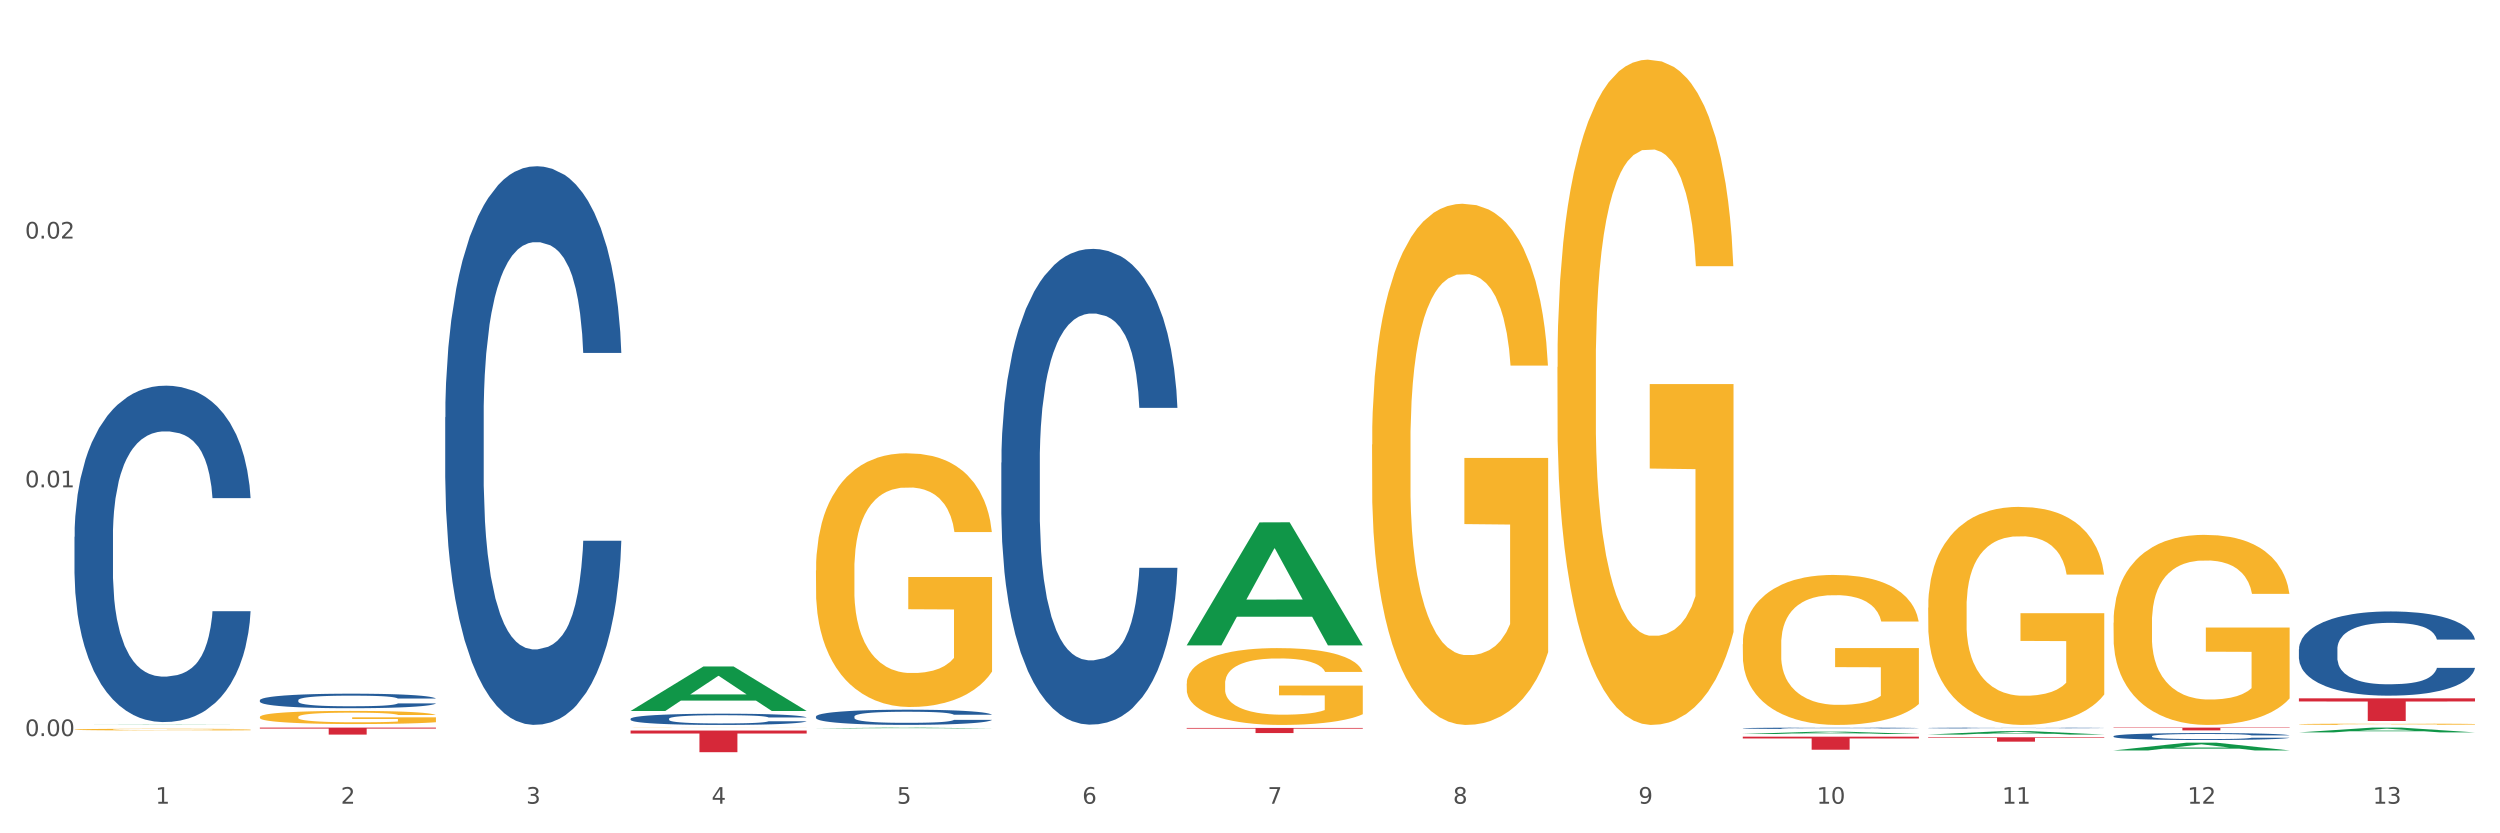 <?xml version="1.0" encoding="utf-8" standalone="no"?>
<!DOCTYPE svg PUBLIC "-//W3C//DTD SVG 1.1//EN"
  "http://www.w3.org/Graphics/SVG/1.1/DTD/svg11.dtd">
<svg xmlns:xlink="http://www.w3.org/1999/xlink" width="1080pt" height="360pt" viewBox="0 0 1080 360" xmlns="http://www.w3.org/2000/svg" version="1.1">
 <rect x="0" y="0" width="1080" height="360" fill="#333333" stroke="none"/>
 <defs>
  <style type="text/css">*{stroke-linejoin: round; stroke-linecap: butt}</style>
 </defs>
 <g id="figure_1">
  <g id="patch_1">
   <path d="M 0 360 
L 1080 360 
L 1080 0 
L 0 0 
z
" style="fill: #ffffff; stroke: #ffffff; stroke-linejoin: miter"/>
  </g>
  <g id="axes_1">
   <g id="matplotlib.axis_1">
    <g id="xtick_1">
     <g id="text_1">
      <!-- 1 -->
      <g style="fill: #4d4d4d" transform="translate(67.159 347.204) scale(0.096 -0.096)">
       <defs>
        <path id="DejaVuSans-31" d="M 794 531 
L 1825 531 
L 1825 4091 
L 703 3866 
L 703 4441 
L 1819 4666 
L 2450 4666 
L 2450 531 
L 3481 531 
L 3481 0 
L 794 0 
L 794 531 
z
" transform="scale(0.016)"/>
       </defs>
       <use xlink:href="#DejaVuSans-31"/>
      </g>
     </g>
    </g>
    <g id="xtick_2">
     <g id="text_2">
      <!-- 2 -->
      <g style="fill: #4d4d4d" transform="translate(147.238 347.204) scale(0.096 -0.096)">
       <defs>
        <path id="DejaVuSans-32" d="M 1228 531 
L 3431 531 
L 3431 0 
L 469 0 
L 469 531 
Q 828 903 1448 1529 
Q 2069 2156 2228 2338 
Q 2531 2678 2651 2914 
Q 2772 3150 2772 3378 
Q 2772 3750 2511 3984 
Q 2250 4219 1831 4219 
Q 1534 4219 1204 4116 
Q 875 4013 500 3803 
L 500 4441 
Q 881 4594 1212 4672 
Q 1544 4750 1819 4750 
Q 2544 4750 2975 4387 
Q 3406 4025 3406 3419 
Q 3406 3131 3298 2873 
Q 3191 2616 2906 2266 
Q 2828 2175 2409 1742 
Q 1991 1309 1228 531 
z
" transform="scale(0.016)"/>
       </defs>
       <use xlink:href="#DejaVuSans-32"/>
      </g>
     </g>
    </g>
    <g id="xtick_3">
     <g id="text_3">
      <!-- 3 -->
      <g style="fill: #4d4d4d" transform="translate(227.317 347.204) scale(0.096 -0.096)">
       <defs>
        <path id="DejaVuSans-33" d="M 2597 2516 
Q 3050 2419 3304 2112 
Q 3559 1806 3559 1356 
Q 3559 666 3084 287 
Q 2609 -91 1734 -91 
Q 1441 -91 1130 -33 
Q 819 25 488 141 
L 488 750 
Q 750 597 1062 519 
Q 1375 441 1716 441 
Q 2309 441 2620 675 
Q 2931 909 2931 1356 
Q 2931 1769 2642 2001 
Q 2353 2234 1838 2234 
L 1294 2234 
L 1294 2753 
L 1863 2753 
Q 2328 2753 2575 2939 
Q 2822 3125 2822 3475 
Q 2822 3834 2567 4026 
Q 2313 4219 1838 4219 
Q 1578 4219 1281 4162 
Q 984 4106 628 3988 
L 628 4550 
Q 988 4650 1302 4700 
Q 1616 4750 1894 4750 
Q 2613 4750 3031 4423 
Q 3450 4097 3450 3541 
Q 3450 3153 3228 2886 
Q 3006 2619 2597 2516 
z
" transform="scale(0.016)"/>
       </defs>
       <use xlink:href="#DejaVuSans-33"/>
      </g>
     </g>
    </g>
    <g id="xtick_4">
     <g id="text_4">
      <!-- 4 -->
      <g style="fill: #4d4d4d" transform="translate(307.396 347.204) scale(0.096 -0.096)">
       <defs>
        <path id="DejaVuSans-34" d="M 2419 4116 
L 825 1625 
L 2419 1625 
L 2419 4116 
z
M 2253 4666 
L 3047 4666 
L 3047 1625 
L 3713 1625 
L 3713 1100 
L 3047 1100 
L 3047 0 
L 2419 0 
L 2419 1100 
L 313 1100 
L 313 1709 
L 2253 4666 
z
" transform="scale(0.016)"/>
       </defs>
       <use xlink:href="#DejaVuSans-34"/>
      </g>
     </g>
    </g>
    <g id="xtick_5">
     <g id="text_5">
      <!-- 5 -->
      <g style="fill: #4d4d4d" transform="translate(387.475 347.204) scale(0.096 -0.096)">
       <defs>
        <path id="DejaVuSans-35" d="M 691 4666 
L 3169 4666 
L 3169 4134 
L 1269 4134 
L 1269 2991 
Q 1406 3038 1543 3061 
Q 1681 3084 1819 3084 
Q 2600 3084 3056 2656 
Q 3513 2228 3513 1497 
Q 3513 744 3044 326 
Q 2575 -91 1722 -91 
Q 1428 -91 1123 -41 
Q 819 9 494 109 
L 494 744 
Q 775 591 1075 516 
Q 1375 441 1709 441 
Q 2250 441 2565 725 
Q 2881 1009 2881 1497 
Q 2881 1984 2565 2268 
Q 2250 2553 1709 2553 
Q 1456 2553 1204 2497 
Q 953 2441 691 2322 
L 691 4666 
z
" transform="scale(0.016)"/>
       </defs>
       <use xlink:href="#DejaVuSans-35"/>
      </g>
     </g>
    </g>
    <g id="xtick_6">
     <g id="text_6">
      <!-- 6 -->
      <g style="fill: #4d4d4d" transform="translate(467.554 347.204) scale(0.096 -0.096)">
       <defs>
        <path id="DejaVuSans-36" d="M 2113 2584 
Q 1688 2584 1439 2293 
Q 1191 2003 1191 1497 
Q 1191 994 1439 701 
Q 1688 409 2113 409 
Q 2538 409 2786 701 
Q 3034 994 3034 1497 
Q 3034 2003 2786 2293 
Q 2538 2584 2113 2584 
z
M 3366 4563 
L 3366 3988 
Q 3128 4100 2886 4159 
Q 2644 4219 2406 4219 
Q 1781 4219 1451 3797 
Q 1122 3375 1075 2522 
Q 1259 2794 1537 2939 
Q 1816 3084 2150 3084 
Q 2853 3084 3261 2657 
Q 3669 2231 3669 1497 
Q 3669 778 3244 343 
Q 2819 -91 2113 -91 
Q 1303 -91 875 529 
Q 447 1150 447 2328 
Q 447 3434 972 4092 
Q 1497 4750 2381 4750 
Q 2619 4750 2861 4703 
Q 3103 4656 3366 4563 
z
" transform="scale(0.016)"/>
       </defs>
       <use xlink:href="#DejaVuSans-36"/>
      </g>
     </g>
    </g>
    <g id="xtick_7">
     <g id="text_7">
      <!-- 7 -->
      <g style="fill: #4d4d4d" transform="translate(547.634 347.204) scale(0.096 -0.096)">
       <defs>
        <path id="DejaVuSans-37" d="M 525 4666 
L 3525 4666 
L 3525 4397 
L 1831 0 
L 1172 0 
L 2766 4134 
L 525 4134 
L 525 4666 
z
" transform="scale(0.016)"/>
       </defs>
       <use xlink:href="#DejaVuSans-37"/>
      </g>
     </g>
    </g>
    <g id="xtick_8">
     <g id="text_8">
      <!-- 8 -->
      <g style="fill: #4d4d4d" transform="translate(627.713 347.204) scale(0.096 -0.096)">
       <defs>
        <path id="DejaVuSans-38" d="M 2034 2216 
Q 1584 2216 1326 1975 
Q 1069 1734 1069 1313 
Q 1069 891 1326 650 
Q 1584 409 2034 409 
Q 2484 409 2743 651 
Q 3003 894 3003 1313 
Q 3003 1734 2745 1975 
Q 2488 2216 2034 2216 
z
M 1403 2484 
Q 997 2584 770 2862 
Q 544 3141 544 3541 
Q 544 4100 942 4425 
Q 1341 4750 2034 4750 
Q 2731 4750 3128 4425 
Q 3525 4100 3525 3541 
Q 3525 3141 3298 2862 
Q 3072 2584 2669 2484 
Q 3125 2378 3379 2068 
Q 3634 1759 3634 1313 
Q 3634 634 3220 271 
Q 2806 -91 2034 -91 
Q 1263 -91 848 271 
Q 434 634 434 1313 
Q 434 1759 690 2068 
Q 947 2378 1403 2484 
z
M 1172 3481 
Q 1172 3119 1398 2916 
Q 1625 2713 2034 2713 
Q 2441 2713 2670 2916 
Q 2900 3119 2900 3481 
Q 2900 3844 2670 4047 
Q 2441 4250 2034 4250 
Q 1625 4250 1398 4047 
Q 1172 3844 1172 3481 
z
" transform="scale(0.016)"/>
       </defs>
       <use xlink:href="#DejaVuSans-38"/>
      </g>
     </g>
    </g>
    <g id="xtick_9">
     <g id="text_9">
      <!-- 9 -->
      <g style="fill: #4d4d4d" transform="translate(707.792 347.204) scale(0.096 -0.096)">
       <defs>
        <path id="DejaVuSans-39" d="M 703 97 
L 703 672 
Q 941 559 1184 500 
Q 1428 441 1663 441 
Q 2288 441 2617 861 
Q 2947 1281 2994 2138 
Q 2813 1869 2534 1725 
Q 2256 1581 1919 1581 
Q 1219 1581 811 2004 
Q 403 2428 403 3163 
Q 403 3881 828 4315 
Q 1253 4750 1959 4750 
Q 2769 4750 3195 4129 
Q 3622 3509 3622 2328 
Q 3622 1225 3098 567 
Q 2575 -91 1691 -91 
Q 1453 -91 1209 -44 
Q 966 3 703 97 
z
M 1959 2075 
Q 2384 2075 2632 2365 
Q 2881 2656 2881 3163 
Q 2881 3666 2632 3958 
Q 2384 4250 1959 4250 
Q 1534 4250 1286 3958 
Q 1038 3666 1038 3163 
Q 1038 2656 1286 2365 
Q 1534 2075 1959 2075 
z
" transform="scale(0.016)"/>
       </defs>
       <use xlink:href="#DejaVuSans-39"/>
      </g>
     </g>
    </g>
    <g id="xtick_10">
     <g id="text_10">
      <!-- 10 -->
      <g style="fill: #4d4d4d" transform="translate(784.817 347.204) scale(0.096 -0.096)">
       <defs>
        <path id="DejaVuSans-30" d="M 2034 4250 
Q 1547 4250 1301 3770 
Q 1056 3291 1056 2328 
Q 1056 1369 1301 889 
Q 1547 409 2034 409 
Q 2525 409 2770 889 
Q 3016 1369 3016 2328 
Q 3016 3291 2770 3770 
Q 2525 4250 2034 4250 
z
M 2034 4750 
Q 2819 4750 3233 4129 
Q 3647 3509 3647 2328 
Q 3647 1150 3233 529 
Q 2819 -91 2034 -91 
Q 1250 -91 836 529 
Q 422 1150 422 2328 
Q 422 3509 836 4129 
Q 1250 4750 2034 4750 
z
" transform="scale(0.016)"/>
       </defs>
       <use xlink:href="#DejaVuSans-31"/>
       <use xlink:href="#DejaVuSans-30" transform="translate(63.623 0)"/>
      </g>
     </g>
    </g>
    <g id="xtick_11">
     <g id="text_11">
      <!-- 11 -->
      <g style="fill: #4d4d4d" transform="translate(864.896 347.204) scale(0.096 -0.096)">
       <use xlink:href="#DejaVuSans-31"/>
       <use xlink:href="#DejaVuSans-31" transform="translate(63.623 0)"/>
      </g>
     </g>
    </g>
    <g id="xtick_12">
     <g id="text_12">
      <!-- 12 -->
      <g style="fill: #4d4d4d" transform="translate(944.975 347.204) scale(0.096 -0.096)">
       <use xlink:href="#DejaVuSans-31"/>
       <use xlink:href="#DejaVuSans-32" transform="translate(63.623 0)"/>
      </g>
     </g>
    </g>
    <g id="xtick_13">
     <g id="text_13">
      <!-- 13 -->
      <g style="fill: #4d4d4d" transform="translate(1025.054 347.204) scale(0.096 -0.096)">
       <use xlink:href="#DejaVuSans-31"/>
       <use xlink:href="#DejaVuSans-33" transform="translate(63.623 0)"/>
      </g>
     </g>
    </g>
    <g id="xtick_14"/>
    <g id="xtick_15"/>
    <g id="xtick_16"/>
    <g id="xtick_17"/>
    <g id="xtick_18"/>
    <g id="xtick_19"/>
    <g id="xtick_20"/>
    <g id="xtick_21"/>
    <g id="xtick_22"/>
    <g id="xtick_23"/>
    <g id="xtick_24"/>
    <g id="xtick_25"/>
   </g>
   <g id="matplotlib.axis_2">
    <g id="ytick_1">
     <g id="text_14">
      <!-- 0.00 -->
      <g style="fill: #4d4d4d" transform="translate(10.8 317.982) scale(0.096 -0.096)">
       <defs>
        <path id="DejaVuSans-2e" d="M 684 794 
L 1344 794 
L 1344 0 
L 684 0 
L 684 794 
z
" transform="scale(0.016)"/>
       </defs>
       <use xlink:href="#DejaVuSans-30"/>
       <use xlink:href="#DejaVuSans-2e" transform="translate(63.623 0)"/>
       <use xlink:href="#DejaVuSans-30" transform="translate(95.41 0)"/>
       <use xlink:href="#DejaVuSans-30" transform="translate(159.033 0)"/>
      </g>
     </g>
    </g>
    <g id="ytick_2">
     <g id="text_15">
      <!-- 0.01 -->
      <g style="fill: #4d4d4d" transform="translate(10.8 210.52) scale(0.096 -0.096)">
       <use xlink:href="#DejaVuSans-30"/>
       <use xlink:href="#DejaVuSans-2e" transform="translate(63.623 0)"/>
       <use xlink:href="#DejaVuSans-30" transform="translate(95.41 0)"/>
       <use xlink:href="#DejaVuSans-31" transform="translate(159.033 0)"/>
      </g>
     </g>
    </g>
    <g id="ytick_3">
     <g id="text_16">
      <!-- 0.02 -->
      <g style="fill: #4d4d4d" transform="translate(10.8 103.057) scale(0.096 -0.096)">
       <use xlink:href="#DejaVuSans-30"/>
       <use xlink:href="#DejaVuSans-2e" transform="translate(63.623 0)"/>
       <use xlink:href="#DejaVuSans-30" transform="translate(95.41 0)"/>
       <use xlink:href="#DejaVuSans-32" transform="translate(159.033 0)"/>
      </g>
     </g>
    </g>
    <g id="ytick_4"/>
    <g id="ytick_5"/>
    <g id="ytick_6"/>
   </g>
   <g id="PolyCollection_1">
    <path d="M 32.175 313.181 
L 32.253 313.18 
L 63.625 313.093 
L 76.644 313.093 
L 108.25 313.181 
L 93.192 313.181 
L 86.369 313.16 
L 53.978 313.16 
L 53.743 313.161 
L 47.155 313.181 
L 32.175 313.181 
L 32.175 313.181 
L 58.056 313.148 
L 82.291 313.148 
L 70.291 313.111 
L 70.134 313.111 
L 69.977 313.111 
L 57.978 313.148 
L 58.056 313.148 
L 32.175 313.181 
z
" clip-path="url(#p31bebd305a)" style="fill: #109648"/>
    <path d="M 913.046 314.335 
L 989.121 314.335 
L 989.121 314.501 
L 959.196 314.502 
L 959.196 315.53 
L 942.791 315.53 
L 942.791 314.502 
L 913.046 314.501 
L 913.046 314.336 
L 913.046 314.335 
z
" clip-path="url(#p31bebd305a)" style="fill: #d62839"/>
    <path d="M 832.967 318.492 
L 909.042 318.492 
L 909.042 318.755 
L 879.116 318.757 
L 879.116 320.387 
L 862.712 320.387 
L 862.712 318.757 
L 832.967 318.755 
L 832.967 318.493 
L 832.967 318.492 
z
" clip-path="url(#p31bebd305a)" style="fill: #d62839"/>
    <path d="M 752.887 318.229 
L 828.963 318.229 
L 828.963 319.013 
L 799.037 319.019 
L 799.037 323.874 
L 782.632 323.874 
L 782.632 319.019 
L 752.887 319.013 
L 752.887 318.234 
L 752.887 318.229 
z
" clip-path="url(#p31bebd305a)" style="fill: #d62839"/>
    <path d="M 512.65 314.481 
L 588.725 314.481 
L 588.725 314.787 
L 558.8 314.789 
L 558.8 316.685 
L 542.395 316.685 
L 542.395 314.789 
L 512.65 314.787 
L 512.65 314.483 
L 512.65 314.481 
z
" clip-path="url(#p31bebd305a)" style="fill: #d62839"/>
    <path d="M 272.412 315.579 
L 348.488 315.579 
L 348.488 316.881 
L 318.562 316.89 
L 318.562 324.95 
L 302.157 324.95 
L 302.157 316.89 
L 272.412 316.881 
L 272.412 315.588 
L 272.412 315.579 
z
" clip-path="url(#p31bebd305a)" style="fill: #d62839"/>
    <path d="M 112.254 314.335 
L 188.329 314.335 
L 188.329 314.754 
L 158.404 314.756 
L 158.404 317.347 
L 141.999 317.347 
L 141.999 314.756 
L 112.254 314.754 
L 112.254 314.338 
L 112.254 314.335 
z
" clip-path="url(#p31bebd305a)" style="fill: #d62839"/>
    <path d="M 32.175 231.905 
L 32.265 231.773 
L 32.265 228.056 
L 32.535 223.013 
L 33.524 213.722 
L 34.783 206.688 
L 36.941 198.459 
L 38.11 195.008 
L 39.639 191.159 
L 42.786 184.921 
L 46.383 179.612 
L 48.901 176.692 
L 50.789 174.834 
L 55.016 171.516 
L 57.443 170.056 
L 59.961 168.861 
L 62.119 168.065 
L 65.716 167.136 
L 68.594 166.738 
L 71.921 166.605 
L 74.709 166.738 
L 78.396 167.269 
L 83.791 168.861 
L 85.859 169.79 
L 88.647 171.383 
L 91.524 173.507 
L 93.862 175.63 
L 96.56 178.683 
L 99.348 182.665 
L 102.045 187.708 
L 103.934 192.354 
L 105.463 197.264 
L 106.811 203.237 
L 107.801 209.74 
L 108.25 215.182 
L 91.794 215.182 
L 91.345 210.271 
L 90.445 204.962 
L 89.546 201.379 
L 88.557 198.459 
L 87.028 195.141 
L 85.679 193.017 
L 83.431 190.495 
L 81.363 188.903 
L 79.655 187.974 
L 77.586 187.177 
L 73.18 186.381 
L 70.033 186.381 
L 68.054 186.646 
L 65.627 187.31 
L 63.558 188.239 
L 61.13 189.832 
L 59.242 191.557 
L 57.354 193.814 
L 56.274 195.406 
L 54.656 198.326 
L 53.577 200.715 
L 52.138 204.83 
L 51.329 207.75 
L 49.89 215.315 
L 49.26 220.889 
L 48.991 224.738 
L 48.811 228.986 
L 48.811 249.691 
L 49.35 258.981 
L 49.8 262.963 
L 50.519 267.476 
L 51.868 273.315 
L 53.847 279.023 
L 55.915 283.137 
L 57.623 285.659 
L 59.242 287.517 
L 60.861 288.977 
L 62.839 290.304 
L 64.457 291.101 
L 66.885 291.897 
L 69.763 292.295 
L 72.011 292.295 
L 76.597 291.631 
L 78.665 290.968 
L 80.644 290.039 
L 82.802 288.579 
L 84.51 286.986 
L 85.5 285.792 
L 87.118 283.27 
L 88.377 280.615 
L 89.456 277.563 
L 90.176 274.908 
L 90.985 270.926 
L 91.614 266.414 
L 91.794 264.025 
L 108.25 264.025 
L 107.89 268.803 
L 107.261 273.448 
L 106.002 279.686 
L 105.013 283.27 
L 103.484 287.65 
L 101.866 291.366 
L 99.618 295.48 
L 97.549 298.533 
L 95.391 301.188 
L 93.053 303.577 
L 88.827 306.895 
L 87.298 307.824 
L 84.061 309.416 
L 81.543 310.346 
L 77.856 311.275 
L 74.079 311.806 
L 70.123 311.938 
L 66.616 311.673 
L 62.749 310.876 
L 60.321 310.08 
L 57.623 308.886 
L 54.476 307.027 
L 51.509 304.771 
L 48.721 302.117 
L 46.113 299.064 
L 43.685 295.613 
L 40.538 289.906 
L 38.2 284.332 
L 36.491 279.155 
L 35.322 274.775 
L 34.153 269.201 
L 33.524 265.352 
L 32.535 256.061 
L 32.175 247.434 
L 32.175 231.905 
z
" clip-path="url(#p31bebd305a)" style="fill: #255c99"/>
    <path d="M 112.254 302.492 
L 112.344 302.487 
L 112.344 302.326 
L 112.614 302.108 
L 113.603 301.706 
L 114.862 301.401 
L 117.02 301.045 
L 118.189 300.896 
L 119.718 300.73 
L 122.865 300.46 
L 126.462 300.23 
L 128.98 300.104 
L 130.868 300.024 
L 135.095 299.88 
L 137.523 299.817 
L 140.04 299.765 
L 142.199 299.731 
L 145.796 299.691 
L 148.673 299.673 
L 152 299.668 
L 154.788 299.673 
L 158.475 299.696 
L 163.87 299.765 
L 165.938 299.805 
L 168.726 299.874 
L 171.604 299.966 
L 173.942 300.058 
L 176.639 300.19 
L 179.427 300.362 
L 182.125 300.58 
L 184.013 300.781 
L 185.542 300.994 
L 186.891 301.252 
L 187.88 301.533 
L 188.329 301.769 
L 171.873 301.769 
L 171.424 301.556 
L 170.525 301.327 
L 169.625 301.172 
L 168.636 301.045 
L 167.107 300.902 
L 165.759 300.81 
L 163.51 300.701 
L 161.442 300.632 
L 159.734 300.592 
L 157.665 300.557 
L 153.259 300.523 
L 150.112 300.523 
L 148.134 300.535 
L 145.706 300.563 
L 143.637 300.603 
L 141.209 300.672 
L 139.321 300.747 
L 137.433 300.845 
L 136.354 300.913 
L 134.735 301.04 
L 133.656 301.143 
L 132.217 301.321 
L 131.408 301.447 
L 129.969 301.775 
L 129.34 302.016 
L 129.07 302.182 
L 128.89 302.366 
L 128.89 303.262 
L 129.43 303.663 
L 129.879 303.836 
L 130.599 304.031 
L 131.947 304.283 
L 133.926 304.53 
L 135.994 304.708 
L 137.702 304.817 
L 139.321 304.898 
L 140.94 304.961 
L 142.918 305.018 
L 144.537 305.053 
L 146.965 305.087 
L 149.842 305.104 
L 152.09 305.104 
L 156.676 305.076 
L 158.745 305.047 
L 160.723 305.007 
L 162.881 304.944 
L 164.59 304.875 
L 165.579 304.823 
L 167.197 304.714 
L 168.456 304.599 
L 169.535 304.467 
L 170.255 304.352 
L 171.064 304.18 
L 171.694 303.985 
L 171.873 303.882 
L 188.329 303.882 
L 187.97 304.088 
L 187.34 304.289 
L 186.081 304.559 
L 185.092 304.714 
L 183.563 304.904 
L 181.945 305.064 
L 179.697 305.242 
L 177.628 305.374 
L 175.47 305.489 
L 173.132 305.592 
L 168.906 305.736 
L 167.377 305.776 
L 164.14 305.845 
L 161.622 305.885 
L 157.935 305.925 
L 154.158 305.948 
L 150.202 305.954 
L 146.695 305.943 
L 142.828 305.908 
L 140.4 305.874 
L 137.702 305.822 
L 134.555 305.742 
L 131.588 305.644 
L 128.8 305.529 
L 126.192 305.397 
L 123.764 305.248 
L 120.617 305.001 
L 118.279 304.76 
L 116.57 304.536 
L 115.401 304.347 
L 114.232 304.105 
L 113.603 303.939 
L 112.614 303.537 
L 112.254 303.164 
L 112.254 302.492 
z
" clip-path="url(#p31bebd305a)" style="fill: #255c99"/>
    <path d="M 192.333 180.246 
L 192.423 180.026 
L 192.423 173.854 
L 192.693 165.479 
L 193.682 150.051 
L 194.941 138.37 
L 197.099 124.705 
L 198.268 118.974 
L 199.797 112.582 
L 202.944 102.224 
L 206.541 93.407 
L 209.059 88.559 
L 210.947 85.473 
L 215.174 79.963 
L 217.602 77.539 
L 220.12 75.555 
L 222.278 74.232 
L 225.875 72.69 
L 228.752 72.028 
L 232.079 71.808 
L 234.867 72.028 
L 238.554 72.91 
L 243.949 75.555 
L 246.018 77.098 
L 248.805 79.743 
L 251.683 83.269 
L 254.021 86.795 
L 256.718 91.865 
L 259.506 98.477 
L 262.204 106.852 
L 264.092 114.566 
L 265.621 122.721 
L 266.97 132.639 
L 267.959 143.439 
L 268.408 152.475 
L 251.953 152.475 
L 251.503 144.32 
L 250.604 135.504 
L 249.704 129.553 
L 248.715 124.705 
L 247.187 119.195 
L 245.838 115.668 
L 243.59 111.48 
L 241.521 108.836 
L 239.813 107.293 
L 237.745 105.97 
L 233.338 104.648 
L 230.191 104.648 
L 228.213 105.089 
L 225.785 106.191 
L 223.717 107.734 
L 221.289 110.378 
L 219.4 113.244 
L 217.512 116.991 
L 216.433 119.635 
L 214.814 124.484 
L 213.735 128.451 
L 212.296 135.284 
L 211.487 140.133 
L 210.048 152.696 
L 209.419 161.953 
L 209.149 168.344 
L 208.969 175.397 
L 208.969 209.78 
L 209.509 225.208 
L 209.958 231.82 
L 210.678 239.314 
L 212.027 249.012 
L 214.005 258.489 
L 216.073 265.321 
L 217.782 269.509 
L 219.4 272.595 
L 221.019 275.019 
L 222.997 277.223 
L 224.616 278.545 
L 227.044 279.868 
L 229.921 280.529 
L 232.169 280.529 
L 236.755 279.427 
L 238.824 278.325 
L 240.802 276.782 
L 242.96 274.358 
L 244.669 271.713 
L 245.658 269.729 
L 247.276 265.542 
L 248.535 261.134 
L 249.615 256.064 
L 250.334 251.656 
L 251.143 245.044 
L 251.773 237.551 
L 251.953 233.583 
L 268.408 233.583 
L 268.049 241.518 
L 267.419 249.232 
L 266.16 259.591 
L 265.171 265.542 
L 263.643 272.815 
L 262.024 278.986 
L 259.776 285.819 
L 257.708 290.888 
L 255.549 295.296 
L 253.211 299.263 
L 248.985 304.773 
L 247.456 306.316 
L 244.219 308.961 
L 241.701 310.504 
L 238.014 312.047 
L 234.238 312.928 
L 230.281 313.149 
L 226.774 312.708 
L 222.907 311.385 
L 220.479 310.063 
L 217.782 308.079 
L 214.634 304.994 
L 211.667 301.247 
L 208.879 296.839 
L 206.271 291.77 
L 203.843 286.039 
L 200.696 276.562 
L 198.358 267.305 
L 196.65 258.709 
L 195.481 251.436 
L 194.312 242.179 
L 193.682 235.787 
L 192.693 220.359 
L 192.333 206.033 
L 192.333 180.246 
z
" clip-path="url(#p31bebd305a)" style="fill: #255c99"/>
    <path d="M 272.412 310.499 
L 272.502 310.495 
L 272.502 310.37 
L 272.772 310.201 
L 273.761 309.89 
L 275.02 309.654 
L 277.178 309.378 
L 278.347 309.263 
L 279.876 309.134 
L 283.023 308.925 
L 286.62 308.747 
L 289.138 308.649 
L 291.027 308.587 
L 295.253 308.476 
L 297.681 308.427 
L 300.199 308.387 
L 302.357 308.36 
L 305.954 308.329 
L 308.831 308.316 
L 312.159 308.311 
L 314.946 308.316 
L 318.633 308.333 
L 324.028 308.387 
L 326.097 308.418 
L 328.884 308.471 
L 331.762 308.542 
L 334.1 308.614 
L 336.798 308.716 
L 339.585 308.849 
L 342.283 309.018 
L 344.171 309.174 
L 345.7 309.338 
L 347.049 309.539 
L 348.038 309.756 
L 348.488 309.939 
L 332.032 309.939 
L 331.582 309.774 
L 330.683 309.596 
L 329.784 309.476 
L 328.794 309.378 
L 327.266 309.267 
L 325.917 309.196 
L 323.669 309.112 
L 321.601 309.058 
L 319.892 309.027 
L 317.824 309 
L 313.418 308.974 
L 310.27 308.974 
L 308.292 308.983 
L 305.864 309.005 
L 303.796 309.036 
L 301.368 309.089 
L 299.479 309.147 
L 297.591 309.223 
L 296.512 309.276 
L 294.893 309.374 
L 293.814 309.454 
L 292.375 309.592 
L 291.566 309.69 
L 290.127 309.943 
L 289.498 310.13 
L 289.228 310.259 
L 289.048 310.401 
L 289.048 311.095 
L 289.588 311.406 
L 290.037 311.54 
L 290.757 311.691 
L 292.106 311.887 
L 294.084 312.078 
L 296.152 312.216 
L 297.861 312.3 
L 299.479 312.362 
L 301.098 312.411 
L 303.076 312.456 
L 304.695 312.483 
L 307.123 312.509 
L 310 312.523 
L 312.249 312.523 
L 316.835 312.5 
L 318.903 312.478 
L 320.881 312.447 
L 323.039 312.398 
L 324.748 312.345 
L 325.737 312.305 
L 327.356 312.22 
L 328.615 312.131 
L 329.694 312.029 
L 330.413 311.94 
L 331.222 311.807 
L 331.852 311.655 
L 332.032 311.575 
L 348.488 311.575 
L 348.128 311.735 
L 347.498 311.891 
L 346.24 312.1 
L 345.25 312.22 
L 343.722 312.367 
L 342.103 312.491 
L 339.855 312.629 
L 337.787 312.732 
L 335.629 312.821 
L 333.291 312.901 
L 329.064 313.012 
L 327.535 313.043 
L 324.298 313.096 
L 321.78 313.127 
L 318.094 313.158 
L 314.317 313.176 
L 310.36 313.181 
L 306.853 313.172 
L 302.986 313.145 
L 300.558 313.118 
L 297.861 313.078 
L 294.713 313.016 
L 291.746 312.941 
L 288.958 312.852 
L 286.351 312.749 
L 283.923 312.634 
L 280.775 312.443 
L 278.437 312.256 
L 276.729 312.082 
L 275.56 311.936 
L 274.391 311.749 
L 273.761 311.62 
L 272.772 311.309 
L 272.412 311.019 
L 272.412 310.499 
z
" clip-path="url(#p31bebd305a)" style="fill: #255c99"/>
    <path d="M 352.492 309.535 
L 352.582 309.529 
L 352.582 309.361 
L 352.851 309.133 
L 353.84 308.713 
L 355.099 308.396 
L 357.258 308.024 
L 358.427 307.868 
L 359.955 307.694 
L 363.103 307.413 
L 366.699 307.173 
L 369.217 307.041 
L 371.106 306.957 
L 375.332 306.807 
L 377.76 306.741 
L 380.278 306.687 
L 382.436 306.651 
L 386.033 306.609 
L 388.911 306.591 
L 392.238 306.585 
L 395.025 306.591 
L 398.712 306.615 
L 404.108 306.687 
L 406.176 306.729 
L 408.963 306.801 
L 411.841 306.897 
L 414.179 306.993 
L 416.877 307.131 
L 419.664 307.311 
L 422.362 307.538 
L 424.25 307.748 
L 425.779 307.97 
L 427.128 308.24 
L 428.117 308.534 
L 428.567 308.779 
L 412.111 308.779 
L 411.661 308.558 
L 410.762 308.318 
L 409.863 308.156 
L 408.874 308.024 
L 407.345 307.874 
L 405.996 307.778 
L 403.748 307.664 
L 401.68 307.592 
L 399.971 307.55 
L 397.903 307.514 
L 393.497 307.478 
L 390.349 307.478 
L 388.371 307.49 
L 385.943 307.52 
L 383.875 307.562 
L 381.447 307.634 
L 379.559 307.712 
L 377.67 307.814 
L 376.591 307.886 
L 374.972 308.018 
L 373.893 308.126 
L 372.455 308.312 
L 371.645 308.444 
L 370.207 308.785 
L 369.577 309.037 
L 369.307 309.211 
L 369.127 309.403 
L 369.127 310.338 
L 369.667 310.758 
L 370.117 310.938 
L 370.836 311.141 
L 372.185 311.405 
L 374.163 311.663 
L 376.231 311.849 
L 377.94 311.963 
L 379.559 312.047 
L 381.177 312.113 
L 383.155 312.173 
L 384.774 312.209 
L 387.202 312.244 
L 390.08 312.262 
L 392.328 312.262 
L 396.914 312.233 
L 398.982 312.203 
L 400.96 312.161 
L 403.118 312.095 
L 404.827 312.023 
L 405.816 311.969 
L 407.435 311.855 
L 408.694 311.735 
L 409.773 311.597 
L 410.492 311.477 
L 411.302 311.297 
L 411.931 311.093 
L 412.111 310.986 
L 428.567 310.986 
L 428.207 311.201 
L 427.578 311.411 
L 426.319 311.693 
L 425.33 311.855 
L 423.801 312.053 
L 422.182 312.221 
L 419.934 312.406 
L 417.866 312.544 
L 415.708 312.664 
L 413.37 312.772 
L 409.143 312.922 
L 407.615 312.964 
L 404.377 313.036 
L 401.86 313.078 
L 398.173 313.12 
L 394.396 313.144 
L 390.439 313.15 
L 386.932 313.138 
L 383.066 313.102 
L 380.638 313.066 
L 377.94 313.012 
L 374.793 312.928 
L 371.825 312.826 
L 369.038 312.706 
L 366.43 312.568 
L 364.002 312.412 
L 360.854 312.155 
L 358.516 311.903 
L 356.808 311.669 
L 355.639 311.471 
L 354.47 311.219 
L 353.84 311.045 
L 352.851 310.626 
L 352.492 310.236 
L 352.492 309.535 
z
" clip-path="url(#p31bebd305a)" style="fill: #255c99"/>
    <path d="M 432.571 199.862 
L 432.661 199.675 
L 432.661 194.419 
L 432.93 187.286 
L 433.92 174.147 
L 435.179 164.199 
L 437.337 152.562 
L 438.506 147.682 
L 440.034 142.238 
L 443.182 133.416 
L 446.779 125.908 
L 449.297 121.779 
L 451.185 119.151 
L 455.411 114.459 
L 457.839 112.394 
L 460.357 110.705 
L 462.515 109.578 
L 466.112 108.265 
L 468.99 107.701 
L 472.317 107.514 
L 475.105 107.701 
L 478.791 108.452 
L 484.187 110.705 
L 486.255 112.019 
L 489.043 114.271 
L 491.92 117.274 
L 494.258 120.277 
L 496.956 124.595 
L 499.744 130.226 
L 502.441 137.358 
L 504.33 143.928 
L 505.858 150.873 
L 507.207 159.319 
L 508.196 168.516 
L 508.646 176.212 
L 492.19 176.212 
L 491.74 169.267 
L 490.841 161.759 
L 489.942 156.691 
L 488.953 152.562 
L 487.424 147.869 
L 486.075 144.866 
L 483.827 141.3 
L 481.759 139.047 
L 480.05 137.734 
L 477.982 136.607 
L 473.576 135.481 
L 470.429 135.481 
L 468.45 135.857 
L 466.022 136.795 
L 463.954 138.109 
L 461.526 140.361 
L 459.638 142.801 
L 457.749 145.992 
L 456.67 148.245 
L 455.052 152.374 
L 453.973 155.753 
L 452.534 161.571 
L 451.724 165.701 
L 450.286 176.4 
L 449.656 184.283 
L 449.386 189.727 
L 449.207 195.733 
L 449.207 225.014 
L 449.746 238.153 
L 450.196 243.784 
L 450.915 250.166 
L 452.264 258.425 
L 454.242 266.496 
L 456.311 272.315 
L 458.019 275.881 
L 459.638 278.509 
L 461.256 280.573 
L 463.235 282.45 
L 464.853 283.577 
L 467.281 284.703 
L 470.159 285.266 
L 472.407 285.266 
L 476.993 284.327 
L 479.061 283.389 
L 481.039 282.075 
L 483.198 280.01 
L 484.906 277.758 
L 485.895 276.069 
L 487.514 272.502 
L 488.773 268.748 
L 489.852 264.431 
L 490.571 260.677 
L 491.381 255.046 
L 492.01 248.664 
L 492.19 245.286 
L 508.646 245.286 
L 508.286 252.043 
L 507.657 258.613 
L 506.398 267.434 
L 505.409 272.502 
L 503.88 278.696 
L 502.261 283.952 
L 500.013 289.771 
L 497.945 294.088 
L 495.787 297.842 
L 493.449 301.22 
L 489.222 305.913 
L 487.694 307.227 
L 484.457 309.479 
L 481.939 310.793 
L 478.252 312.107 
L 474.475 312.858 
L 470.518 313.046 
L 467.011 312.67 
L 463.145 311.544 
L 460.717 310.418 
L 458.019 308.728 
L 454.872 306.101 
L 451.904 302.91 
L 449.117 299.156 
L 446.509 294.839 
L 444.081 289.958 
L 440.934 281.887 
L 438.596 274.004 
L 436.887 266.684 
L 435.718 260.49 
L 434.549 252.606 
L 433.92 247.163 
L 432.93 234.024 
L 432.571 221.823 
L 432.571 199.862 
z
" clip-path="url(#p31bebd305a)" style="fill: #255c99"/>
    <path d="M 752.887 314.603 
L 752.977 314.602 
L 752.977 314.587 
L 753.247 314.566 
L 754.236 314.528 
L 755.495 314.499 
L 757.653 314.466 
L 758.822 314.452 
L 760.351 314.436 
L 763.498 314.41 
L 767.095 314.388 
L 769.613 314.376 
L 771.501 314.369 
L 775.728 314.355 
L 778.156 314.349 
L 780.674 314.344 
L 782.832 314.341 
L 786.429 314.337 
L 789.306 314.336 
L 792.633 314.335 
L 795.421 314.336 
L 799.108 314.338 
L 804.503 314.344 
L 806.572 314.348 
L 809.359 314.355 
L 812.237 314.363 
L 814.575 314.372 
L 817.273 314.385 
L 820.06 314.401 
L 822.758 314.422 
L 824.646 314.441 
L 826.175 314.461 
L 827.524 314.485 
L 828.513 314.512 
L 828.963 314.534 
L 812.507 314.534 
L 812.057 314.514 
L 811.158 314.492 
L 810.258 314.478 
L 809.269 314.466 
L 807.741 314.452 
L 806.392 314.443 
L 804.144 314.433 
L 802.075 314.426 
L 800.367 314.423 
L 798.299 314.419 
L 793.892 314.416 
L 790.745 314.416 
L 788.767 314.417 
L 786.339 314.42 
L 784.271 314.424 
L 781.843 314.43 
L 779.954 314.437 
L 778.066 314.447 
L 776.987 314.453 
L 775.368 314.465 
L 774.289 314.475 
L 772.85 314.492 
L 772.041 314.504 
L 770.602 314.535 
L 769.973 314.558 
L 769.703 314.573 
L 769.523 314.591 
L 769.523 314.676 
L 770.063 314.714 
L 770.512 314.73 
L 771.232 314.749 
L 772.581 314.773 
L 774.559 314.796 
L 776.627 314.813 
L 778.336 314.823 
L 779.954 314.831 
L 781.573 314.837 
L 783.551 314.842 
L 785.17 314.846 
L 787.598 314.849 
L 790.475 314.851 
L 792.723 314.851 
L 797.31 314.848 
L 799.378 314.845 
L 801.356 314.841 
L 803.514 314.835 
L 805.223 314.829 
L 806.212 314.824 
L 807.831 314.814 
L 809.089 314.803 
L 810.169 314.79 
L 810.888 314.779 
L 811.697 314.763 
L 812.327 314.744 
L 812.507 314.735 
L 828.963 314.735 
L 828.603 314.754 
L 827.973 314.773 
L 826.714 314.799 
L 825.725 314.814 
L 824.197 314.831 
L 822.578 314.847 
L 820.33 314.864 
L 818.262 314.876 
L 816.104 314.887 
L 813.765 314.897 
L 809.539 314.91 
L 808.01 314.914 
L 804.773 314.921 
L 802.255 314.925 
L 798.568 314.928 
L 794.792 314.931 
L 790.835 314.931 
L 787.328 314.93 
L 783.461 314.927 
L 781.033 314.923 
L 778.336 314.919 
L 775.188 314.911 
L 772.221 314.902 
L 769.433 314.891 
L 766.825 314.878 
L 764.398 314.864 
L 761.25 314.841 
L 758.912 314.818 
L 757.204 314.797 
L 756.035 314.779 
L 754.866 314.756 
L 754.236 314.74 
L 753.247 314.702 
L 752.887 314.667 
L 752.887 314.603 
z
" clip-path="url(#p31bebd305a)" style="fill: #255c99"/>
    <path d="M 832.967 314.503 
L 833.056 314.502 
L 833.056 314.493 
L 833.326 314.48 
L 834.315 314.456 
L 835.574 314.438 
L 837.732 314.417 
L 838.901 314.408 
L 840.43 314.398 
L 843.577 314.382 
L 847.174 314.368 
L 849.692 314.361 
L 851.581 314.356 
L 855.807 314.348 
L 858.235 314.344 
L 860.753 314.341 
L 862.911 314.339 
L 866.508 314.336 
L 869.385 314.335 
L 872.713 314.335 
L 875.5 314.335 
L 879.187 314.337 
L 884.583 314.341 
L 886.651 314.343 
L 889.438 314.347 
L 892.316 314.353 
L 894.654 314.358 
L 897.352 314.366 
L 900.139 314.376 
L 902.837 314.389 
L 904.725 314.401 
L 906.254 314.414 
L 907.603 314.429 
L 908.592 314.446 
L 909.042 314.46 
L 892.586 314.46 
L 892.136 314.447 
L 891.237 314.433 
L 890.338 314.424 
L 889.348 314.417 
L 887.82 314.408 
L 886.471 314.403 
L 884.223 314.396 
L 882.155 314.392 
L 880.446 314.39 
L 878.378 314.388 
L 873.972 314.386 
L 870.824 314.386 
L 868.846 314.386 
L 866.418 314.388 
L 864.35 314.391 
L 861.922 314.395 
L 860.033 314.399 
L 858.145 314.405 
L 857.066 314.409 
L 855.447 314.416 
L 854.368 314.423 
L 852.929 314.433 
L 852.12 314.441 
L 850.681 314.46 
L 850.052 314.474 
L 849.782 314.484 
L 849.602 314.495 
L 849.602 314.548 
L 850.142 314.572 
L 850.591 314.582 
L 851.311 314.594 
L 852.66 314.609 
L 854.638 314.623 
L 856.706 314.634 
L 858.415 314.64 
L 860.033 314.645 
L 861.652 314.649 
L 863.63 314.652 
L 865.249 314.654 
L 867.677 314.656 
L 870.554 314.657 
L 872.803 314.657 
L 877.389 314.656 
L 879.457 314.654 
L 881.435 314.652 
L 883.593 314.648 
L 885.302 314.644 
L 886.291 314.641 
L 887.91 314.634 
L 889.169 314.627 
L 890.248 314.62 
L 890.967 314.613 
L 891.776 314.603 
L 892.406 314.591 
L 892.586 314.585 
L 909.042 314.585 
L 908.682 314.597 
L 908.053 314.609 
L 906.794 314.625 
L 905.804 314.634 
L 904.276 314.646 
L 902.657 314.655 
L 900.409 314.666 
L 898.341 314.673 
L 896.183 314.68 
L 893.845 314.686 
L 889.618 314.695 
L 888.09 314.697 
L 884.852 314.701 
L 882.334 314.704 
L 878.648 314.706 
L 874.871 314.708 
L 870.914 314.708 
L 867.407 314.707 
L 863.54 314.705 
L 861.113 314.703 
L 858.415 314.7 
L 855.268 314.695 
L 852.3 314.689 
L 849.512 314.683 
L 846.905 314.675 
L 844.477 314.666 
L 841.329 314.651 
L 838.991 314.637 
L 837.283 314.624 
L 836.114 314.613 
L 834.945 314.598 
L 834.315 314.588 
L 833.326 314.565 
L 832.967 314.542 
L 832.967 314.503 
z
" clip-path="url(#p31bebd305a)" style="fill: #255c99"/>
    <path d="M 32.175 315.166 
L 32.265 315.165 
L 32.265 315.14 
L 32.444 315.119 
L 33.343 315.068 
L 34.69 315.025 
L 35.678 315.003 
L 36.666 314.984 
L 37.833 314.966 
L 39.271 314.946 
L 41.875 314.918 
L 43.492 314.904 
L 45.468 314.889 
L 49.061 314.867 
L 51.665 314.855 
L 54.36 314.844 
L 58.761 314.832 
L 61.635 314.827 
L 64.689 314.823 
L 68.371 314.82 
L 71.156 314.819 
L 77.263 314.821 
L 82.473 314.827 
L 84.988 314.832 
L 88.221 314.84 
L 89.927 314.846 
L 92.712 314.857 
L 95.586 314.871 
L 97.562 314.883 
L 100.526 314.907 
L 102.771 314.93 
L 104.837 314.959 
L 105.915 314.979 
L 106.723 314.997 
L 107.442 315.018 
L 108.16 315.052 
L 91.993 315.052 
L 91.365 315.028 
L 90.377 315.005 
L 88.939 314.983 
L 87.682 314.97 
L 85.526 314.953 
L 83.55 314.942 
L 81.485 314.933 
L 78.97 314.927 
L 76.994 314.923 
L 74.209 314.92 
L 68.731 314.921 
L 65.048 314.927 
L 62.533 314.933 
L 60.917 314.94 
L 59.479 314.946 
L 57.863 314.956 
L 55.977 314.97 
L 54.629 314.983 
L 53.282 315 
L 52.204 315.016 
L 51.216 315.035 
L 50.408 315.056 
L 49.779 315.077 
L 49.24 315.103 
L 48.791 315.146 
L 48.791 315.24 
L 48.971 315.261 
L 49.42 315.289 
L 49.959 315.311 
L 50.857 315.336 
L 51.665 315.353 
L 53.192 315.378 
L 54.899 315.398 
L 56.246 315.411 
L 57.593 315.422 
L 59.929 315.437 
L 62.533 315.45 
L 64.779 315.457 
L 67.832 315.464 
L 69.898 315.467 
L 71.695 315.468 
L 76.096 315.468 
L 79.239 315.466 
L 82.742 315.461 
L 85.437 315.455 
L 87.682 315.448 
L 90.197 315.435 
L 91.814 315.424 
L 91.814 315.281 
L 72.054 315.28 
L 72.054 315.185 
L 108.25 315.185 
L 108.25 315.464 
L 106.723 315.478 
L 105.017 315.491 
L 103.22 315.503 
L 100.526 315.517 
L 97.292 315.531 
L 94.418 315.541 
L 91.365 315.549 
L 87.772 315.556 
L 83.101 315.563 
L 80.227 315.566 
L 76.635 315.568 
L 72.413 315.569 
L 68.731 315.567 
L 65.138 315.564 
L 61.366 315.558 
L 57.683 315.549 
L 54.899 315.54 
L 52.114 315.529 
L 49.15 315.515 
L 46.815 315.501 
L 45.019 315.489 
L 43.043 315.473 
L 40.887 315.452 
L 39.271 315.434 
L 37.833 315.415 
L 36.307 315.39 
L 35.229 315.369 
L 34.151 315.342 
L 33.522 315.322 
L 32.804 315.291 
L 32.265 315.248 
L 32.175 315.166 
z
" clip-path="url(#p31bebd305a)" style="fill: #f7b32b"/>
    <path d="M 993.125 301.685 
L 1069.2 301.685 
L 1069.2 303.044 
L 1039.275 303.053 
L 1039.275 311.461 
L 1022.87 311.461 
L 1022.87 303.053 
L 993.125 303.044 
L 993.125 301.695 
L 993.125 301.685 
z
" clip-path="url(#p31bebd305a)" style="fill: #d62839"/>
    <path d="M 993.125 280.489 
L 993.215 280.456 
L 993.215 279.525 
L 993.485 278.262 
L 994.474 275.935 
L 995.733 274.174 
L 997.891 272.113 
L 999.06 271.249 
L 1000.588 270.285 
L 1003.736 268.723 
L 1007.333 267.393 
L 1009.851 266.662 
L 1011.739 266.197 
L 1015.965 265.366 
L 1018.393 265 
L 1020.911 264.701 
L 1023.069 264.501 
L 1026.666 264.269 
L 1029.544 264.169 
L 1032.871 264.136 
L 1035.659 264.169 
L 1039.345 264.302 
L 1044.741 264.701 
L 1046.809 264.933 
L 1049.597 265.332 
L 1052.474 265.864 
L 1054.812 266.396 
L 1057.51 267.16 
L 1060.298 268.158 
L 1062.995 269.421 
L 1064.884 270.584 
L 1066.412 271.814 
L 1067.761 273.309 
L 1068.75 274.938 
L 1069.2 276.301 
L 1052.744 276.301 
L 1052.294 275.071 
L 1051.395 273.741 
L 1050.496 272.844 
L 1049.507 272.113 
L 1047.978 271.282 
L 1046.629 270.75 
L 1044.381 270.119 
L 1042.313 269.72 
L 1040.604 269.487 
L 1038.536 269.288 
L 1034.13 269.088 
L 1030.983 269.088 
L 1029.004 269.155 
L 1026.576 269.321 
L 1024.508 269.554 
L 1022.08 269.952 
L 1020.192 270.384 
L 1018.303 270.95 
L 1017.224 271.348 
L 1015.606 272.08 
L 1014.527 272.678 
L 1013.088 273.708 
L 1012.278 274.439 
L 1010.84 276.334 
L 1010.21 277.73 
L 1009.94 278.694 
L 1009.761 279.758 
L 1009.761 284.943 
L 1010.3 287.269 
L 1010.75 288.266 
L 1011.469 289.396 
L 1012.818 290.859 
L 1014.796 292.288 
L 1016.865 293.319 
L 1018.573 293.95 
L 1020.192 294.415 
L 1021.81 294.781 
L 1023.789 295.113 
L 1025.407 295.313 
L 1027.835 295.512 
L 1030.713 295.612 
L 1032.961 295.612 
L 1037.547 295.446 
L 1039.615 295.28 
L 1041.594 295.047 
L 1043.752 294.681 
L 1045.46 294.282 
L 1046.449 293.983 
L 1048.068 293.352 
L 1049.327 292.687 
L 1050.406 291.923 
L 1051.125 291.258 
L 1051.935 290.261 
L 1052.564 289.131 
L 1052.744 288.532 
L 1069.2 288.532 
L 1068.84 289.729 
L 1068.211 290.892 
L 1066.952 292.454 
L 1065.963 293.352 
L 1064.434 294.449 
L 1062.815 295.379 
L 1060.567 296.41 
L 1058.499 297.174 
L 1056.341 297.839 
L 1054.003 298.437 
L 1049.777 299.268 
L 1048.248 299.501 
L 1045.011 299.9 
L 1042.493 300.132 
L 1038.806 300.365 
L 1035.029 300.498 
L 1031.072 300.531 
L 1027.565 300.465 
L 1023.699 300.265 
L 1021.271 300.066 
L 1018.573 299.767 
L 1015.426 299.301 
L 1012.458 298.736 
L 1009.671 298.072 
L 1007.063 297.307 
L 1004.635 296.443 
L 1001.488 295.014 
L 999.15 293.618 
L 997.441 292.321 
L 996.272 291.225 
L 995.103 289.829 
L 994.474 288.865 
L 993.485 286.538 
L 993.125 284.378 
L 993.125 280.489 
z
" clip-path="url(#p31bebd305a)" style="fill: #255c99"/>
    <path d="M 913.046 318.033 
L 913.136 318.03 
L 913.136 317.953 
L 913.405 317.849 
L 914.395 317.657 
L 915.653 317.512 
L 917.812 317.342 
L 918.981 317.271 
L 920.509 317.191 
L 923.657 317.062 
L 927.254 316.953 
L 929.771 316.893 
L 931.66 316.854 
L 935.886 316.786 
L 938.314 316.756 
L 940.832 316.731 
L 942.99 316.714 
L 946.587 316.695 
L 949.465 316.687 
L 952.792 316.684 
L 955.579 316.687 
L 959.266 316.698 
L 964.662 316.731 
L 966.73 316.75 
L 969.518 316.783 
L 972.395 316.827 
L 974.733 316.871 
L 977.431 316.934 
L 980.218 317.016 
L 982.916 317.12 
L 984.805 317.216 
L 986.333 317.317 
L 987.682 317.441 
L 988.671 317.575 
L 989.121 317.687 
L 972.665 317.687 
L 972.215 317.586 
L 971.316 317.476 
L 970.417 317.402 
L 969.428 317.342 
L 967.899 317.273 
L 966.55 317.23 
L 964.302 317.178 
L 962.234 317.145 
L 960.525 317.125 
L 958.457 317.109 
L 954.051 317.093 
L 950.903 317.093 
L 948.925 317.098 
L 946.497 317.112 
L 944.429 317.131 
L 942.001 317.164 
L 940.113 317.199 
L 938.224 317.246 
L 937.145 317.279 
L 935.527 317.339 
L 934.447 317.389 
L 933.009 317.474 
L 932.199 317.534 
L 930.761 317.69 
L 930.131 317.805 
L 929.861 317.885 
L 929.681 317.972 
L 929.681 318.4 
L 930.221 318.592 
L 930.671 318.674 
L 931.39 318.767 
L 932.739 318.888 
L 934.717 319.006 
L 936.785 319.091 
L 938.494 319.143 
L 940.113 319.181 
L 941.731 319.211 
L 943.71 319.239 
L 945.328 319.255 
L 947.756 319.271 
L 950.634 319.28 
L 952.882 319.28 
L 957.468 319.266 
L 959.536 319.252 
L 961.514 319.233 
L 963.673 319.203 
L 965.381 319.17 
L 966.37 319.145 
L 967.989 319.093 
L 969.248 319.038 
L 970.327 318.975 
L 971.046 318.921 
L 971.856 318.838 
L 972.485 318.745 
L 972.665 318.696 
L 989.121 318.696 
L 988.761 318.795 
L 988.132 318.89 
L 986.873 319.019 
L 985.884 319.093 
L 984.355 319.184 
L 982.736 319.26 
L 980.488 319.345 
L 978.42 319.408 
L 976.262 319.463 
L 973.924 319.513 
L 969.697 319.581 
L 968.169 319.6 
L 964.931 319.633 
L 962.414 319.652 
L 958.727 319.672 
L 954.95 319.683 
L 950.993 319.685 
L 947.486 319.68 
L 943.62 319.663 
L 941.192 319.647 
L 938.494 319.622 
L 935.347 319.584 
L 932.379 319.537 
L 929.592 319.482 
L 926.984 319.419 
L 924.556 319.348 
L 921.409 319.23 
L 919.071 319.115 
L 917.362 319.008 
L 916.193 318.918 
L 915.024 318.803 
L 914.395 318.723 
L 913.405 318.531 
L 913.046 318.353 
L 913.046 318.033 
z
" clip-path="url(#p31bebd305a)" style="fill: #255c99"/>
    <path d="M 352.492 246.463 
L 352.581 246.363 
L 352.581 242.759 
L 352.761 239.656 
L 353.659 232.147 
L 355.006 225.94 
L 355.994 222.636 
L 356.982 219.933 
L 358.15 217.23 
L 359.587 214.427 
L 362.192 210.322 
L 363.809 208.22 
L 365.785 206.017 
L 369.377 202.813 
L 371.982 201.011 
L 374.676 199.51 
L 379.078 197.708 
L 381.952 196.907 
L 385.005 196.306 
L 388.688 195.905 
L 391.472 195.805 
L 397.58 196.106 
L 402.789 197.007 
L 405.304 197.708 
L 408.538 198.909 
L 410.244 199.71 
L 413.028 201.312 
L 415.903 203.414 
L 417.879 205.216 
L 420.843 208.62 
L 423.088 212.024 
L 425.154 216.229 
L 426.232 219.132 
L 427.04 221.835 
L 427.758 224.939 
L 428.477 229.844 
L 412.31 229.844 
L 411.681 226.34 
L 410.693 223.037 
L 409.256 219.833 
L 407.999 217.831 
L 405.843 215.328 
L 403.867 213.726 
L 401.801 212.524 
L 399.286 211.523 
L 397.31 211.023 
L 394.526 210.622 
L 389.047 210.722 
L 385.365 211.523 
L 382.85 212.524 
L 381.233 213.426 
L 379.796 214.427 
L 378.179 215.828 
L 376.293 217.931 
L 374.946 219.833 
L 373.599 222.236 
L 372.521 224.638 
L 371.533 227.442 
L 370.724 230.445 
L 370.096 233.549 
L 369.557 237.353 
L 369.108 243.66 
L 369.108 257.376 
L 369.287 260.479 
L 369.737 264.584 
L 370.275 267.688 
L 371.174 271.392 
L 371.982 273.895 
L 373.509 277.499 
L 375.215 280.502 
L 376.563 282.405 
L 377.91 284.006 
L 380.245 286.209 
L 382.85 288.011 
L 385.095 289.112 
L 388.149 290.113 
L 390.215 290.514 
L 392.011 290.714 
L 396.412 290.714 
L 399.556 290.414 
L 403.059 289.713 
L 405.753 288.812 
L 407.999 287.711 
L 410.514 285.909 
L 412.13 284.207 
L 412.13 263.283 
L 392.37 263.183 
L 392.37 249.267 
L 428.567 249.267 
L 428.567 290.113 
L 427.04 292.216 
L 425.333 294.118 
L 423.537 295.82 
L 420.843 297.922 
L 417.609 299.925 
L 414.735 301.326 
L 411.681 302.528 
L 408.088 303.629 
L 403.418 304.63 
L 400.544 305.03 
L 396.951 305.331 
L 392.73 305.431 
L 389.047 305.231 
L 385.455 304.73 
L 381.682 303.829 
L 378 302.528 
L 375.215 301.226 
L 372.431 299.624 
L 369.467 297.522 
L 367.132 295.52 
L 365.335 293.718 
L 363.359 291.415 
L 361.204 288.411 
L 359.587 285.708 
L 358.15 282.905 
L 356.623 279.301 
L 355.545 276.197 
L 354.468 272.293 
L 353.839 269.39 
L 353.12 264.884 
L 352.581 258.577 
L 352.492 246.463 
z
" clip-path="url(#p31bebd305a)" style="fill: #f7b32b"/>
    <path d="M 913.046 324.188 
L 913.124 324.185 
L 944.495 320.843 
L 957.514 320.84 
L 989.121 324.194 
L 974.063 324.194 
L 967.239 323.413 
L 934.849 323.413 
L 934.613 323.426 
L 928.025 324.194 
L 913.046 324.194 
L 913.046 324.188 
L 938.927 322.947 
L 963.161 322.944 
L 951.162 321.555 
L 951.005 321.548 
L 950.848 321.558 
L 938.848 322.944 
L 938.927 322.947 
L 913.046 324.188 
z
" clip-path="url(#p31bebd305a)" style="fill: #109648"/>
    <path d="M 993.125 316.396 
L 993.203 316.394 
L 1024.574 314.337 
L 1037.594 314.335 
L 1069.2 316.4 
L 1054.142 316.4 
L 1047.319 315.919 
L 1014.928 315.919 
L 1014.693 315.927 
L 1008.105 316.4 
L 993.125 316.4 
L 993.125 316.396 
L 1019.006 315.632 
L 1043.24 315.63 
L 1031.241 314.775 
L 1031.084 314.771 
L 1030.927 314.777 
L 1018.928 315.63 
L 1019.006 315.632 
L 993.125 316.396 
z
" clip-path="url(#p31bebd305a)" style="fill: #109648"/>
    <path d="M 112.254 309.735 
L 112.344 309.73 
L 112.344 309.543 
L 112.524 309.382 
L 113.422 308.993 
L 114.769 308.671 
L 115.757 308.5 
L 116.745 308.36 
L 117.913 308.219 
L 119.35 308.074 
L 121.954 307.861 
L 123.571 307.752 
L 125.547 307.638 
L 129.14 307.472 
L 131.744 307.378 
L 134.439 307.301 
L 138.84 307.207 
L 141.714 307.166 
L 144.768 307.134 
L 148.45 307.114 
L 151.235 307.108 
L 157.342 307.124 
L 162.552 307.171 
L 165.067 307.207 
L 168.3 307.269 
L 170.007 307.311 
L 172.791 307.394 
L 175.665 307.503 
L 177.641 307.596 
L 180.605 307.773 
L 182.85 307.949 
L 184.916 308.167 
L 185.994 308.318 
L 186.802 308.458 
L 187.521 308.619 
L 188.24 308.873 
L 172.072 308.873 
L 171.444 308.692 
L 170.456 308.52 
L 169.019 308.354 
L 167.761 308.251 
L 165.606 308.121 
L 163.63 308.038 
L 161.564 307.975 
L 159.049 307.923 
L 157.073 307.898 
L 154.289 307.877 
L 148.81 307.882 
L 145.127 307.923 
L 142.612 307.975 
L 140.996 308.022 
L 139.559 308.074 
L 137.942 308.147 
L 136.056 308.256 
L 134.708 308.354 
L 133.361 308.479 
L 132.283 308.604 
L 131.295 308.749 
L 130.487 308.905 
L 129.858 309.066 
L 129.319 309.263 
L 128.87 309.59 
L 128.87 310.301 
L 129.05 310.462 
L 129.499 310.675 
L 130.038 310.836 
L 130.936 311.028 
L 131.744 311.158 
L 133.271 311.345 
L 134.978 311.5 
L 136.325 311.599 
L 137.672 311.682 
L 140.008 311.796 
L 142.612 311.89 
L 144.858 311.947 
L 147.912 311.999 
L 149.977 312.019 
L 151.774 312.03 
L 156.175 312.03 
L 159.318 312.014 
L 162.821 311.978 
L 165.516 311.931 
L 167.761 311.874 
L 170.276 311.781 
L 171.893 311.692 
L 171.893 310.607 
L 152.133 310.602 
L 152.133 309.881 
L 188.329 309.881 
L 188.329 311.999 
L 186.802 312.108 
L 185.096 312.206 
L 183.3 312.295 
L 180.605 312.404 
L 177.372 312.507 
L 174.497 312.58 
L 171.444 312.642 
L 167.851 312.699 
L 163.181 312.751 
L 160.306 312.772 
L 156.714 312.788 
L 152.492 312.793 
L 148.81 312.783 
L 145.217 312.757 
L 141.445 312.71 
L 137.762 312.642 
L 134.978 312.575 
L 132.194 312.492 
L 129.23 312.383 
L 126.894 312.279 
L 125.098 312.186 
L 123.122 312.066 
L 120.966 311.91 
L 119.35 311.77 
L 117.913 311.625 
L 116.386 311.438 
L 115.308 311.277 
L 114.23 311.075 
L 113.601 310.924 
L 112.883 310.69 
L 112.344 310.363 
L 112.254 309.735 
z
" clip-path="url(#p31bebd305a)" style="fill: #f7b32b"/>
    <path d="M 272.412 314.376 
L 272.502 314.376 
L 272.502 314.373 
L 272.682 314.371 
L 273.58 314.365 
L 274.927 314.36 
L 275.915 314.357 
L 276.903 314.355 
L 278.071 314.352 
L 279.508 314.35 
L 282.113 314.347 
L 283.729 314.345 
L 285.705 314.343 
L 289.298 314.341 
L 291.903 314.339 
L 294.597 314.338 
L 298.998 314.337 
L 301.873 314.336 
L 304.926 314.335 
L 308.609 314.335 
L 311.393 314.335 
L 317.501 314.335 
L 322.71 314.336 
L 325.225 314.337 
L 328.458 314.338 
L 330.165 314.338 
L 332.949 314.34 
L 335.823 314.341 
L 337.799 314.343 
L 340.763 314.345 
L 343.009 314.348 
L 345.075 314.352 
L 346.152 314.354 
L 346.961 314.356 
L 347.679 314.359 
L 348.398 314.363 
L 332.231 314.363 
L 331.602 314.36 
L 330.614 314.357 
L 329.177 314.355 
L 327.919 314.353 
L 325.764 314.351 
L 323.788 314.35 
L 321.722 314.349 
L 319.207 314.348 
L 317.231 314.347 
L 314.447 314.347 
L 308.968 314.347 
L 305.286 314.348 
L 302.771 314.349 
L 301.154 314.349 
L 299.717 314.35 
L 298.1 314.351 
L 296.214 314.353 
L 294.867 314.355 
L 293.52 314.357 
L 292.442 314.359 
L 291.454 314.361 
L 290.645 314.363 
L 290.017 314.366 
L 289.478 314.369 
L 289.029 314.374 
L 289.029 314.385 
L 289.208 314.388 
L 289.657 314.391 
L 290.196 314.394 
L 291.094 314.397 
L 291.903 314.399 
L 293.43 314.402 
L 295.136 314.404 
L 296.483 314.406 
L 297.831 314.407 
L 300.166 314.409 
L 302.771 314.41 
L 305.016 314.411 
L 308.07 314.412 
L 310.136 314.412 
L 311.932 314.412 
L 316.333 314.412 
L 319.477 314.412 
L 322.98 314.412 
L 325.674 314.411 
L 327.919 314.41 
L 330.434 314.409 
L 332.051 314.407 
L 332.051 314.39 
L 312.291 314.39 
L 312.291 314.379 
L 348.488 314.379 
L 348.488 314.412 
L 346.961 314.414 
L 345.254 314.415 
L 343.458 314.417 
L 340.763 314.418 
L 337.53 314.42 
L 334.656 314.421 
L 331.602 314.422 
L 328.009 314.423 
L 323.339 314.424 
L 320.465 314.424 
L 316.872 314.424 
L 312.651 314.424 
L 308.968 314.424 
L 305.375 314.424 
L 301.603 314.423 
L 297.921 314.422 
L 295.136 314.421 
L 292.352 314.42 
L 289.388 314.418 
L 287.053 314.416 
L 285.256 314.415 
L 283.28 314.413 
L 281.125 314.411 
L 279.508 314.408 
L 278.071 314.406 
L 276.544 314.403 
L 275.466 314.401 
L 274.388 314.397 
L 273.76 314.395 
L 273.041 314.391 
L 272.502 314.386 
L 272.412 314.376 
z
" clip-path="url(#p31bebd305a)" style="fill: #f7b32b"/>
    <path d="M 512.65 278.722 
L 512.728 278.672 
L 544.1 225.668 
L 557.119 225.618 
L 588.725 278.822 
L 573.667 278.822 
L 566.844 266.432 
L 534.453 266.432 
L 534.218 266.632 
L 527.63 278.822 
L 512.65 278.822 
L 512.65 278.722 
L 538.531 259.039 
L 562.765 258.989 
L 550.766 236.958 
L 550.609 236.858 
L 550.452 237.008 
L 538.453 258.989 
L 538.531 259.039 
L 512.65 278.722 
z
" clip-path="url(#p31bebd305a)" style="fill: #109648"/>
    <path d="M 512.65 295.32 
L 512.74 295.29 
L 512.74 294.198 
L 512.919 293.258 
L 513.818 290.983 
L 515.165 289.103 
L 516.153 288.103 
L 517.141 287.284 
L 518.308 286.465 
L 519.745 285.616 
L 522.35 284.373 
L 523.967 283.736 
L 525.943 283.069 
L 529.536 282.099 
L 532.14 281.553 
L 534.835 281.098 
L 539.236 280.552 
L 542.11 280.309 
L 545.164 280.127 
L 548.846 280.006 
L 551.631 279.976 
L 557.738 280.067 
L 562.948 280.34 
L 565.462 280.552 
L 568.696 280.916 
L 570.402 281.158 
L 573.187 281.644 
L 576.061 282.28 
L 578.037 282.826 
L 581.001 283.857 
L 583.246 284.888 
L 585.312 286.162 
L 586.39 287.041 
L 587.198 287.86 
L 587.917 288.8 
L 588.635 290.286 
L 572.468 290.286 
L 571.839 289.225 
L 570.851 288.224 
L 569.414 287.254 
L 568.157 286.647 
L 566.001 285.889 
L 564.025 285.404 
L 561.96 285.04 
L 559.445 284.737 
L 557.469 284.585 
L 554.684 284.464 
L 549.206 284.494 
L 545.523 284.737 
L 543.008 285.04 
L 541.391 285.313 
L 539.954 285.616 
L 538.338 286.041 
L 536.451 286.677 
L 535.104 287.254 
L 533.757 287.981 
L 532.679 288.709 
L 531.691 289.558 
L 530.883 290.468 
L 530.254 291.408 
L 529.715 292.56 
L 529.266 294.471 
L 529.266 298.625 
L 529.446 299.565 
L 529.895 300.808 
L 530.434 301.749 
L 531.332 302.871 
L 532.14 303.629 
L 533.667 304.72 
L 535.374 305.63 
L 536.721 306.206 
L 538.068 306.691 
L 540.403 307.358 
L 543.008 307.904 
L 545.254 308.238 
L 548.307 308.541 
L 550.373 308.662 
L 552.169 308.723 
L 556.571 308.723 
L 559.714 308.632 
L 563.217 308.42 
L 565.912 308.147 
L 568.157 307.813 
L 570.672 307.268 
L 572.289 306.752 
L 572.289 300.414 
L 552.529 300.384 
L 552.529 296.169 
L 588.725 296.169 
L 588.725 308.541 
L 587.198 309.178 
L 585.492 309.754 
L 583.695 310.27 
L 581.001 310.906 
L 577.767 311.513 
L 574.893 311.937 
L 571.839 312.301 
L 568.247 312.635 
L 563.576 312.938 
L 560.702 313.059 
L 557.109 313.15 
L 552.888 313.181 
L 549.206 313.12 
L 545.613 312.968 
L 541.841 312.696 
L 538.158 312.301 
L 535.374 311.907 
L 532.589 311.422 
L 529.625 310.785 
L 527.29 310.179 
L 525.494 309.633 
L 523.518 308.935 
L 521.362 308.026 
L 519.745 307.207 
L 518.308 306.358 
L 516.781 305.266 
L 515.704 304.326 
L 514.626 303.143 
L 513.997 302.264 
L 513.279 300.899 
L 512.74 298.989 
L 512.65 295.32 
z
" clip-path="url(#p31bebd305a)" style="fill: #f7b32b"/>
    <path d="M 832.967 317.334 
L 833.045 317.333 
L 864.416 315.864 
L 877.435 315.862 
L 909.042 317.337 
L 893.984 317.337 
L 887.16 316.994 
L 854.769 316.994 
L 854.534 316.999 
L 847.946 317.337 
L 832.967 317.337 
L 832.967 317.334 
L 858.848 316.789 
L 883.082 316.787 
L 871.083 316.177 
L 870.926 316.174 
L 870.769 316.178 
L 858.769 316.787 
L 858.848 316.789 
L 832.967 317.334 
z
" clip-path="url(#p31bebd305a)" style="fill: #109648"/>
    <path d="M 592.729 192.062 
L 592.819 191.856 
L 592.819 184.454 
L 592.999 178.079 
L 593.897 162.656 
L 595.244 149.907 
L 596.232 143.121 
L 597.22 137.569 
L 598.388 132.017 
L 599.825 126.259 
L 602.429 117.828 
L 604.046 113.51 
L 606.022 108.986 
L 609.615 102.406 
L 612.219 98.704 
L 614.914 95.62 
L 619.315 91.918 
L 622.189 90.273 
L 625.243 89.039 
L 628.925 88.217 
L 631.71 88.011 
L 637.817 88.628 
L 643.027 90.479 
L 645.542 91.918 
L 648.775 94.386 
L 650.482 96.031 
L 653.266 99.321 
L 656.14 103.639 
L 658.116 107.341 
L 661.08 114.332 
L 663.325 121.324 
L 665.391 129.961 
L 666.469 135.924 
L 667.277 141.476 
L 667.996 147.851 
L 668.714 157.927 
L 652.547 157.927 
L 651.919 150.73 
L 650.931 143.944 
L 649.494 137.363 
L 648.236 133.251 
L 646.08 128.11 
L 644.105 124.82 
L 642.039 122.352 
L 639.524 120.296 
L 637.548 119.268 
L 634.764 118.445 
L 629.285 118.651 
L 625.602 120.296 
L 623.087 122.352 
L 621.471 124.203 
L 620.033 126.259 
L 618.417 129.138 
L 616.531 133.456 
L 615.183 137.363 
L 613.836 142.299 
L 612.758 147.234 
L 611.77 152.992 
L 610.962 159.161 
L 610.333 165.535 
L 609.794 173.349 
L 609.345 186.304 
L 609.345 214.476 
L 609.525 220.851 
L 609.974 229.282 
L 610.513 235.657 
L 611.411 243.265 
L 612.219 248.406 
L 613.746 255.809 
L 615.453 261.978 
L 616.8 265.885 
L 618.147 269.175 
L 620.483 273.699 
L 623.087 277.4 
L 625.333 279.662 
L 628.386 281.719 
L 630.452 282.541 
L 632.249 282.952 
L 636.65 282.952 
L 639.793 282.336 
L 643.296 280.896 
L 645.991 279.045 
L 648.236 276.783 
L 650.751 273.082 
L 652.368 269.586 
L 652.368 226.609 
L 632.608 226.403 
L 632.608 197.82 
L 668.804 197.82 
L 668.804 281.719 
L 667.277 286.037 
L 665.571 289.944 
L 663.774 293.44 
L 661.08 297.758 
L 657.847 301.871 
L 654.972 304.75 
L 651.919 307.217 
L 648.326 309.479 
L 643.655 311.536 
L 640.781 312.358 
L 637.189 312.975 
L 632.967 313.181 
L 629.285 312.769 
L 625.692 311.741 
L 621.92 309.891 
L 618.237 307.217 
L 615.453 304.544 
L 612.668 301.254 
L 609.705 296.936 
L 607.369 292.823 
L 605.573 289.122 
L 603.597 284.392 
L 601.441 278.223 
L 599.825 272.671 
L 598.388 266.913 
L 596.861 259.51 
L 595.783 253.136 
L 594.705 245.116 
L 594.076 239.152 
L 593.358 229.899 
L 592.819 216.944 
L 592.729 192.062 
z
" clip-path="url(#p31bebd305a)" style="fill: #f7b32b"/>
    <path d="M 752.887 278.317 
L 752.977 278.258 
L 752.977 276.127 
L 753.157 274.292 
L 754.055 269.853 
L 755.402 266.183 
L 756.39 264.229 
L 757.378 262.631 
L 758.546 261.033 
L 759.983 259.376 
L 762.588 256.949 
L 764.204 255.706 
L 766.18 254.404 
L 769.773 252.51 
L 772.378 251.444 
L 775.072 250.556 
L 779.473 249.491 
L 782.347 249.017 
L 785.401 248.662 
L 789.084 248.425 
L 791.868 248.366 
L 797.976 248.544 
L 803.185 249.076 
L 805.7 249.491 
L 808.933 250.201 
L 810.64 250.675 
L 813.424 251.622 
L 816.298 252.865 
L 818.274 253.93 
L 821.238 255.943 
L 823.484 257.955 
L 825.549 260.441 
L 826.627 262.158 
L 827.436 263.756 
L 828.154 265.591 
L 828.873 268.491 
L 812.706 268.491 
L 812.077 266.42 
L 811.089 264.466 
L 809.652 262.572 
L 808.394 261.388 
L 806.239 259.908 
L 804.263 258.961 
L 802.197 258.251 
L 799.682 257.659 
L 797.706 257.363 
L 794.922 257.126 
L 789.443 257.186 
L 785.76 257.659 
L 783.246 258.251 
L 781.629 258.784 
L 780.192 259.376 
L 778.575 260.204 
L 776.689 261.447 
L 775.342 262.572 
L 773.994 263.993 
L 772.917 265.413 
L 771.929 267.071 
L 771.12 268.846 
L 770.492 270.681 
L 769.953 272.931 
L 769.504 276.66 
L 769.504 284.769 
L 769.683 286.604 
L 770.132 289.031 
L 770.671 290.866 
L 771.569 293.056 
L 772.378 294.535 
L 773.905 296.666 
L 775.611 298.442 
L 776.958 299.567 
L 778.306 300.514 
L 780.641 301.816 
L 783.246 302.881 
L 785.491 303.533 
L 788.545 304.124 
L 790.611 304.361 
L 792.407 304.48 
L 796.808 304.48 
L 799.952 304.302 
L 803.454 303.888 
L 806.149 303.355 
L 808.394 302.704 
L 810.909 301.638 
L 812.526 300.632 
L 812.526 288.261 
L 792.766 288.202 
L 792.766 279.974 
L 828.963 279.974 
L 828.963 304.124 
L 827.436 305.367 
L 825.729 306.492 
L 823.933 307.498 
L 821.238 308.741 
L 818.005 309.925 
L 815.131 310.754 
L 812.077 311.464 
L 808.484 312.115 
L 803.814 312.707 
L 800.94 312.944 
L 797.347 313.122 
L 793.125 313.181 
L 789.443 313.062 
L 785.85 312.766 
L 782.078 312.234 
L 778.395 311.464 
L 775.611 310.695 
L 772.827 309.748 
L 769.863 308.505 
L 767.528 307.321 
L 765.731 306.255 
L 763.755 304.894 
L 761.6 303.118 
L 759.983 301.52 
L 758.546 299.863 
L 757.019 297.732 
L 755.941 295.897 
L 754.863 293.588 
L 754.235 291.872 
L 753.516 289.208 
L 752.977 285.479 
L 752.887 278.317 
z
" clip-path="url(#p31bebd305a)" style="fill: #f7b32b"/>
    <path d="M 832.967 262.504 
L 833.056 262.418 
L 833.056 259.32 
L 833.236 256.653 
L 834.134 250.2 
L 835.481 244.866 
L 836.469 242.027 
L 837.457 239.704 
L 838.625 237.381 
L 840.062 234.972 
L 842.667 231.444 
L 844.283 229.637 
L 846.259 227.744 
L 849.852 224.991 
L 852.457 223.442 
L 855.151 222.152 
L 859.552 220.603 
L 862.427 219.915 
L 865.48 219.398 
L 869.163 219.054 
L 871.947 218.968 
L 878.055 219.226 
L 883.264 220.001 
L 885.779 220.603 
L 889.012 221.635 
L 890.719 222.324 
L 893.503 223.7 
L 896.377 225.507 
L 898.353 227.056 
L 901.317 229.981 
L 903.563 232.907 
L 905.629 236.52 
L 906.706 239.015 
L 907.515 241.338 
L 908.233 244.006 
L 908.952 248.221 
L 892.785 248.221 
L 892.156 245.21 
L 891.168 242.371 
L 889.731 239.618 
L 888.474 237.897 
L 886.318 235.746 
L 884.342 234.369 
L 882.276 233.337 
L 879.761 232.476 
L 877.785 232.046 
L 875.001 231.702 
L 869.522 231.788 
L 865.84 232.476 
L 863.325 233.337 
L 861.708 234.111 
L 860.271 234.972 
L 858.654 236.176 
L 856.768 237.983 
L 855.421 239.618 
L 854.074 241.683 
L 852.996 243.747 
L 852.008 246.157 
L 851.199 248.738 
L 850.571 251.405 
L 850.032 254.674 
L 849.583 260.095 
L 849.583 271.882 
L 849.762 274.549 
L 850.211 278.077 
L 850.75 280.744 
L 851.648 283.928 
L 852.457 286.079 
L 853.984 289.176 
L 855.69 291.757 
L 857.038 293.392 
L 858.385 294.768 
L 860.72 296.661 
L 863.325 298.21 
L 865.57 299.156 
L 868.624 300.017 
L 870.69 300.361 
L 872.486 300.533 
L 876.887 300.533 
L 880.031 300.275 
L 883.534 299.673 
L 886.228 298.898 
L 888.474 297.952 
L 890.988 296.403 
L 892.605 294.941 
L 892.605 276.958 
L 872.845 276.872 
L 872.845 264.913 
L 909.042 264.913 
L 909.042 300.017 
L 907.515 301.824 
L 905.808 303.458 
L 904.012 304.921 
L 901.317 306.728 
L 898.084 308.449 
L 895.21 309.653 
L 892.156 310.686 
L 888.563 311.632 
L 883.893 312.492 
L 881.019 312.837 
L 877.426 313.095 
L 873.205 313.181 
L 869.522 313.009 
L 865.929 312.578 
L 862.157 311.804 
L 858.475 310.686 
L 855.69 309.567 
L 852.906 308.19 
L 849.942 306.384 
L 847.607 304.663 
L 845.81 303.114 
L 843.834 301.135 
L 841.679 298.554 
L 840.062 296.231 
L 838.625 293.822 
L 837.098 290.725 
L 836.02 288.057 
L 834.942 284.702 
L 834.314 282.207 
L 833.595 278.335 
L 833.056 272.915 
L 832.967 262.504 
z
" clip-path="url(#p31bebd305a)" style="fill: #f7b32b"/>
    <path d="M 913.046 269.005 
L 913.135 268.93 
L 913.135 266.229 
L 913.315 263.904 
L 914.213 258.279 
L 915.561 253.629 
L 916.549 251.154 
L 917.537 249.129 
L 918.704 247.104 
L 920.141 245.004 
L 922.746 241.929 
L 924.363 240.354 
L 926.339 238.704 
L 929.931 236.304 
L 932.536 234.954 
L 935.231 233.829 
L 939.632 232.479 
L 942.506 231.879 
L 945.559 231.429 
L 949.242 231.129 
L 952.026 231.054 
L 958.134 231.279 
L 963.343 231.954 
L 965.858 232.479 
L 969.092 233.379 
L 970.798 233.979 
L 973.582 235.179 
L 976.457 236.754 
L 978.433 238.104 
L 981.397 240.654 
L 983.642 243.204 
L 985.708 246.354 
L 986.786 248.529 
L 987.594 250.554 
L 988.312 252.879 
L 989.031 256.554 
L 972.864 256.554 
L 972.235 253.929 
L 971.247 251.454 
L 969.81 249.054 
L 968.553 247.554 
L 966.397 245.679 
L 964.421 244.479 
L 962.355 243.579 
L 959.84 242.829 
L 957.864 242.454 
L 955.08 242.154 
L 949.601 242.229 
L 945.919 242.829 
L 943.404 243.579 
L 941.787 244.254 
L 940.35 245.004 
L 938.733 246.054 
L 936.847 247.629 
L 935.5 249.054 
L 934.153 250.854 
L 933.075 252.654 
L 932.087 254.754 
L 931.279 257.004 
L 930.65 259.329 
L 930.111 262.179 
L 929.662 266.905 
L 929.662 277.18 
L 929.841 279.505 
L 930.291 282.58 
L 930.829 284.905 
L 931.728 287.68 
L 932.536 289.555 
L 934.063 292.255 
L 935.769 294.505 
L 937.117 295.93 
L 938.464 297.13 
L 940.799 298.78 
L 943.404 300.13 
L 945.649 300.955 
L 948.703 301.705 
L 950.769 302.005 
L 952.565 302.155 
L 956.966 302.155 
L 960.11 301.93 
L 963.613 301.405 
L 966.307 300.73 
L 968.553 299.905 
L 971.068 298.555 
L 972.684 297.28 
L 972.684 281.605 
L 952.925 281.53 
L 952.925 271.105 
L 989.121 271.105 
L 989.121 301.705 
L 987.594 303.28 
L 985.887 304.705 
L 984.091 305.981 
L 981.397 307.556 
L 978.163 309.056 
L 975.289 310.106 
L 972.235 311.006 
L 968.643 311.831 
L 963.972 312.581 
L 961.098 312.881 
L 957.505 313.106 
L 953.284 313.181 
L 949.601 313.031 
L 946.009 312.656 
L 942.236 311.981 
L 938.554 311.006 
L 935.769 310.031 
L 932.985 308.831 
L 930.021 307.256 
L 927.686 305.756 
L 925.89 304.405 
L 923.914 302.68 
L 921.758 300.43 
L 920.141 298.405 
L 918.704 296.305 
L 917.177 293.605 
L 916.099 291.28 
L 915.022 288.355 
L 914.393 286.18 
L 913.674 282.805 
L 913.135 278.08 
L 913.046 269.005 
z
" clip-path="url(#p31bebd305a)" style="fill: #f7b32b"/>
    <path d="M 352.492 314.658 
L 352.57 314.657 
L 383.941 314.335 
L 396.96 314.335 
L 428.567 314.658 
L 413.509 314.658 
L 406.685 314.583 
L 374.295 314.583 
L 374.059 314.584 
L 367.471 314.658 
L 352.492 314.658 
L 352.492 314.658 
L 378.373 314.538 
L 402.607 314.538 
L 390.608 314.404 
L 390.451 314.403 
L 390.294 314.404 
L 378.294 314.538 
L 378.373 314.538 
L 352.492 314.658 
z
" clip-path="url(#p31bebd305a)" style="fill: #109648"/>
    <path d="M 272.412 307.121 
L 272.491 307.103 
L 303.862 287.92 
L 316.881 287.902 
L 348.488 307.157 
L 333.429 307.157 
L 326.606 302.673 
L 294.215 302.673 
L 293.98 302.745 
L 287.392 307.157 
L 272.412 307.157 
L 272.412 307.121 
L 298.294 299.997 
L 322.528 299.979 
L 310.528 292.006 
L 310.372 291.97 
L 310.215 292.024 
L 298.215 299.979 
L 298.294 299.997 
L 272.412 307.121 
z
" clip-path="url(#p31bebd305a)" style="fill: #109648"/>
    <path d="M 993.125 312.876 
L 993.215 312.876 
L 993.215 312.857 
L 993.394 312.841 
L 994.292 312.802 
L 995.64 312.77 
L 996.628 312.753 
L 997.616 312.739 
L 998.783 312.725 
L 1000.22 312.711 
L 1002.825 312.69 
L 1004.442 312.679 
L 1006.418 312.668 
L 1010.01 312.651 
L 1012.615 312.642 
L 1015.31 312.634 
L 1019.711 312.625 
L 1022.585 312.621 
L 1025.639 312.617 
L 1029.321 312.615 
L 1032.105 312.615 
L 1038.213 312.616 
L 1043.422 312.621 
L 1045.937 312.625 
L 1049.171 312.631 
L 1050.877 312.635 
L 1053.662 312.643 
L 1056.536 312.654 
L 1058.512 312.663 
L 1061.476 312.681 
L 1063.721 312.699 
L 1065.787 312.72 
L 1066.865 312.735 
L 1067.673 312.749 
L 1068.392 312.765 
L 1069.11 312.791 
L 1052.943 312.791 
L 1052.314 312.773 
L 1051.326 312.755 
L 1049.889 312.739 
L 1048.632 312.729 
L 1046.476 312.716 
L 1044.5 312.707 
L 1042.434 312.701 
L 1039.92 312.696 
L 1037.944 312.693 
L 1035.159 312.691 
L 1029.68 312.692 
L 1025.998 312.696 
L 1023.483 312.701 
L 1021.866 312.706 
L 1020.429 312.711 
L 1018.813 312.718 
L 1016.926 312.729 
L 1015.579 312.739 
L 1014.232 312.751 
L 1013.154 312.764 
L 1012.166 312.778 
L 1011.358 312.794 
L 1010.729 312.81 
L 1010.19 312.829 
L 1009.741 312.862 
L 1009.741 312.933 
L 1009.921 312.949 
L 1010.37 312.97 
L 1010.909 312.986 
L 1011.807 313.005 
L 1012.615 313.018 
L 1014.142 313.037 
L 1015.849 313.052 
L 1017.196 313.062 
L 1018.543 313.07 
L 1020.878 313.082 
L 1023.483 313.091 
L 1025.728 313.096 
L 1028.782 313.102 
L 1030.848 313.104 
L 1032.644 313.105 
L 1037.045 313.105 
L 1040.189 313.103 
L 1043.692 313.1 
L 1046.386 313.095 
L 1048.632 313.089 
L 1051.147 313.08 
L 1052.763 313.071 
L 1052.763 312.963 
L 1033.004 312.963 
L 1033.004 312.891 
L 1069.2 312.891 
L 1069.2 313.102 
L 1067.673 313.113 
L 1065.967 313.122 
L 1064.17 313.131 
L 1061.476 313.142 
L 1058.242 313.152 
L 1055.368 313.16 
L 1052.314 313.166 
L 1048.722 313.171 
L 1044.051 313.177 
L 1041.177 313.179 
L 1037.584 313.18 
L 1033.363 313.181 
L 1029.68 313.18 
L 1026.088 313.177 
L 1022.315 313.172 
L 1018.633 313.166 
L 1015.849 313.159 
L 1013.064 313.151 
L 1010.1 313.14 
L 1007.765 313.13 
L 1005.969 313.12 
L 1003.993 313.108 
L 1001.837 313.093 
L 1000.22 313.079 
L 998.783 313.064 
L 997.256 313.046 
L 996.179 313.03 
L 995.101 313.01 
L 994.472 312.995 
L 993.754 312.971 
L 993.215 312.939 
L 993.125 312.876 
z
" clip-path="url(#p31bebd305a)" style="fill: #f7b32b"/>
    <path d="M 672.808 158.577 
L 672.898 158.314 
L 672.898 148.865 
L 673.078 140.728 
L 673.976 121.042 
L 675.323 104.768 
L 676.311 96.106 
L 677.299 89.018 
L 678.467 81.931 
L 679.904 74.582 
L 682.508 63.82 
L 684.125 58.308 
L 686.101 52.533 
L 689.694 44.133 
L 692.299 39.409 
L 694.993 35.471 
L 699.394 30.747 
L 702.268 28.647 
L 705.322 27.072 
L 709.005 26.022 
L 711.789 25.759 
L 717.896 26.547 
L 723.106 28.909 
L 725.621 30.747 
L 728.854 33.897 
L 730.561 35.996 
L 733.345 40.196 
L 736.219 45.708 
L 738.195 50.433 
L 741.159 59.358 
L 743.405 68.282 
L 745.47 79.306 
L 746.548 86.919 
L 747.357 94.006 
L 748.075 102.143 
L 748.794 115.004 
L 732.626 115.004 
L 731.998 105.817 
L 731.01 97.155 
L 729.573 88.756 
L 728.315 83.506 
L 726.16 76.944 
L 724.184 72.744 
L 722.118 69.595 
L 719.603 66.97 
L 717.627 65.657 
L 714.843 64.607 
L 709.364 64.87 
L 705.681 66.97 
L 703.166 69.595 
L 701.55 71.957 
L 700.113 74.582 
L 698.496 78.257 
L 696.61 83.769 
L 695.263 88.756 
L 693.915 95.056 
L 692.837 101.355 
L 691.849 108.705 
L 691.041 116.579 
L 690.412 124.716 
L 689.873 134.691 
L 689.424 151.227 
L 689.424 187.188 
L 689.604 195.325 
L 690.053 206.087 
L 690.592 214.224 
L 691.49 223.936 
L 692.299 230.498 
L 693.825 239.947 
L 695.532 247.822 
L 696.879 252.809 
L 698.226 257.009 
L 700.562 262.784 
L 703.166 267.508 
L 705.412 270.396 
L 708.466 273.02 
L 710.531 274.07 
L 712.328 274.595 
L 716.729 274.595 
L 719.872 273.808 
L 723.375 271.971 
L 726.07 269.608 
L 728.315 266.721 
L 730.83 261.996 
L 732.447 257.534 
L 732.447 202.674 
L 712.687 202.412 
L 712.687 165.927 
L 748.883 165.927 
L 748.883 273.02 
L 747.357 278.533 
L 745.65 283.52 
L 743.854 287.982 
L 741.159 293.494 
L 737.926 298.744 
L 735.052 302.419 
L 731.998 305.569 
L 728.405 308.456 
L 723.735 311.081 
L 720.86 312.131 
L 717.268 312.918 
L 713.046 313.181 
L 709.364 312.656 
L 705.771 311.343 
L 701.999 308.981 
L 698.316 305.569 
L 695.532 302.156 
L 692.748 297.957 
L 689.784 292.444 
L 687.448 287.195 
L 685.652 282.47 
L 683.676 276.433 
L 681.52 268.558 
L 679.904 261.471 
L 678.467 254.122 
L 676.94 244.672 
L 675.862 236.535 
L 674.784 226.298 
L 674.155 218.686 
L 673.437 206.874 
L 672.898 190.338 
L 672.808 158.577 
z
" clip-path="url(#p31bebd305a)" style="fill: #f7b32b"/>
    <path d="M 752.887 317.073 
L 752.966 317.072 
L 784.337 316.086 
L 797.356 316.085 
L 828.963 317.075 
L 813.904 317.075 
L 807.081 316.844 
L 774.69 316.844 
L 774.455 316.848 
L 767.867 317.075 
L 752.887 317.075 
L 752.887 317.073 
L 778.769 316.707 
L 803.003 316.706 
L 791.003 316.296 
L 790.847 316.294 
L 790.69 316.297 
L 778.69 316.706 
L 778.769 316.707 
L 752.887 317.073 
z
" clip-path="url(#p31bebd305a)" style="fill: #109648"/>
   </g>
  </g>
 </g>
 <defs>
  <clipPath id="p31bebd305a">
   <rect x="32.175" y="10.8" width="1037.025" height="329.109"/>
  </clipPath>
 </defs>
</svg>
